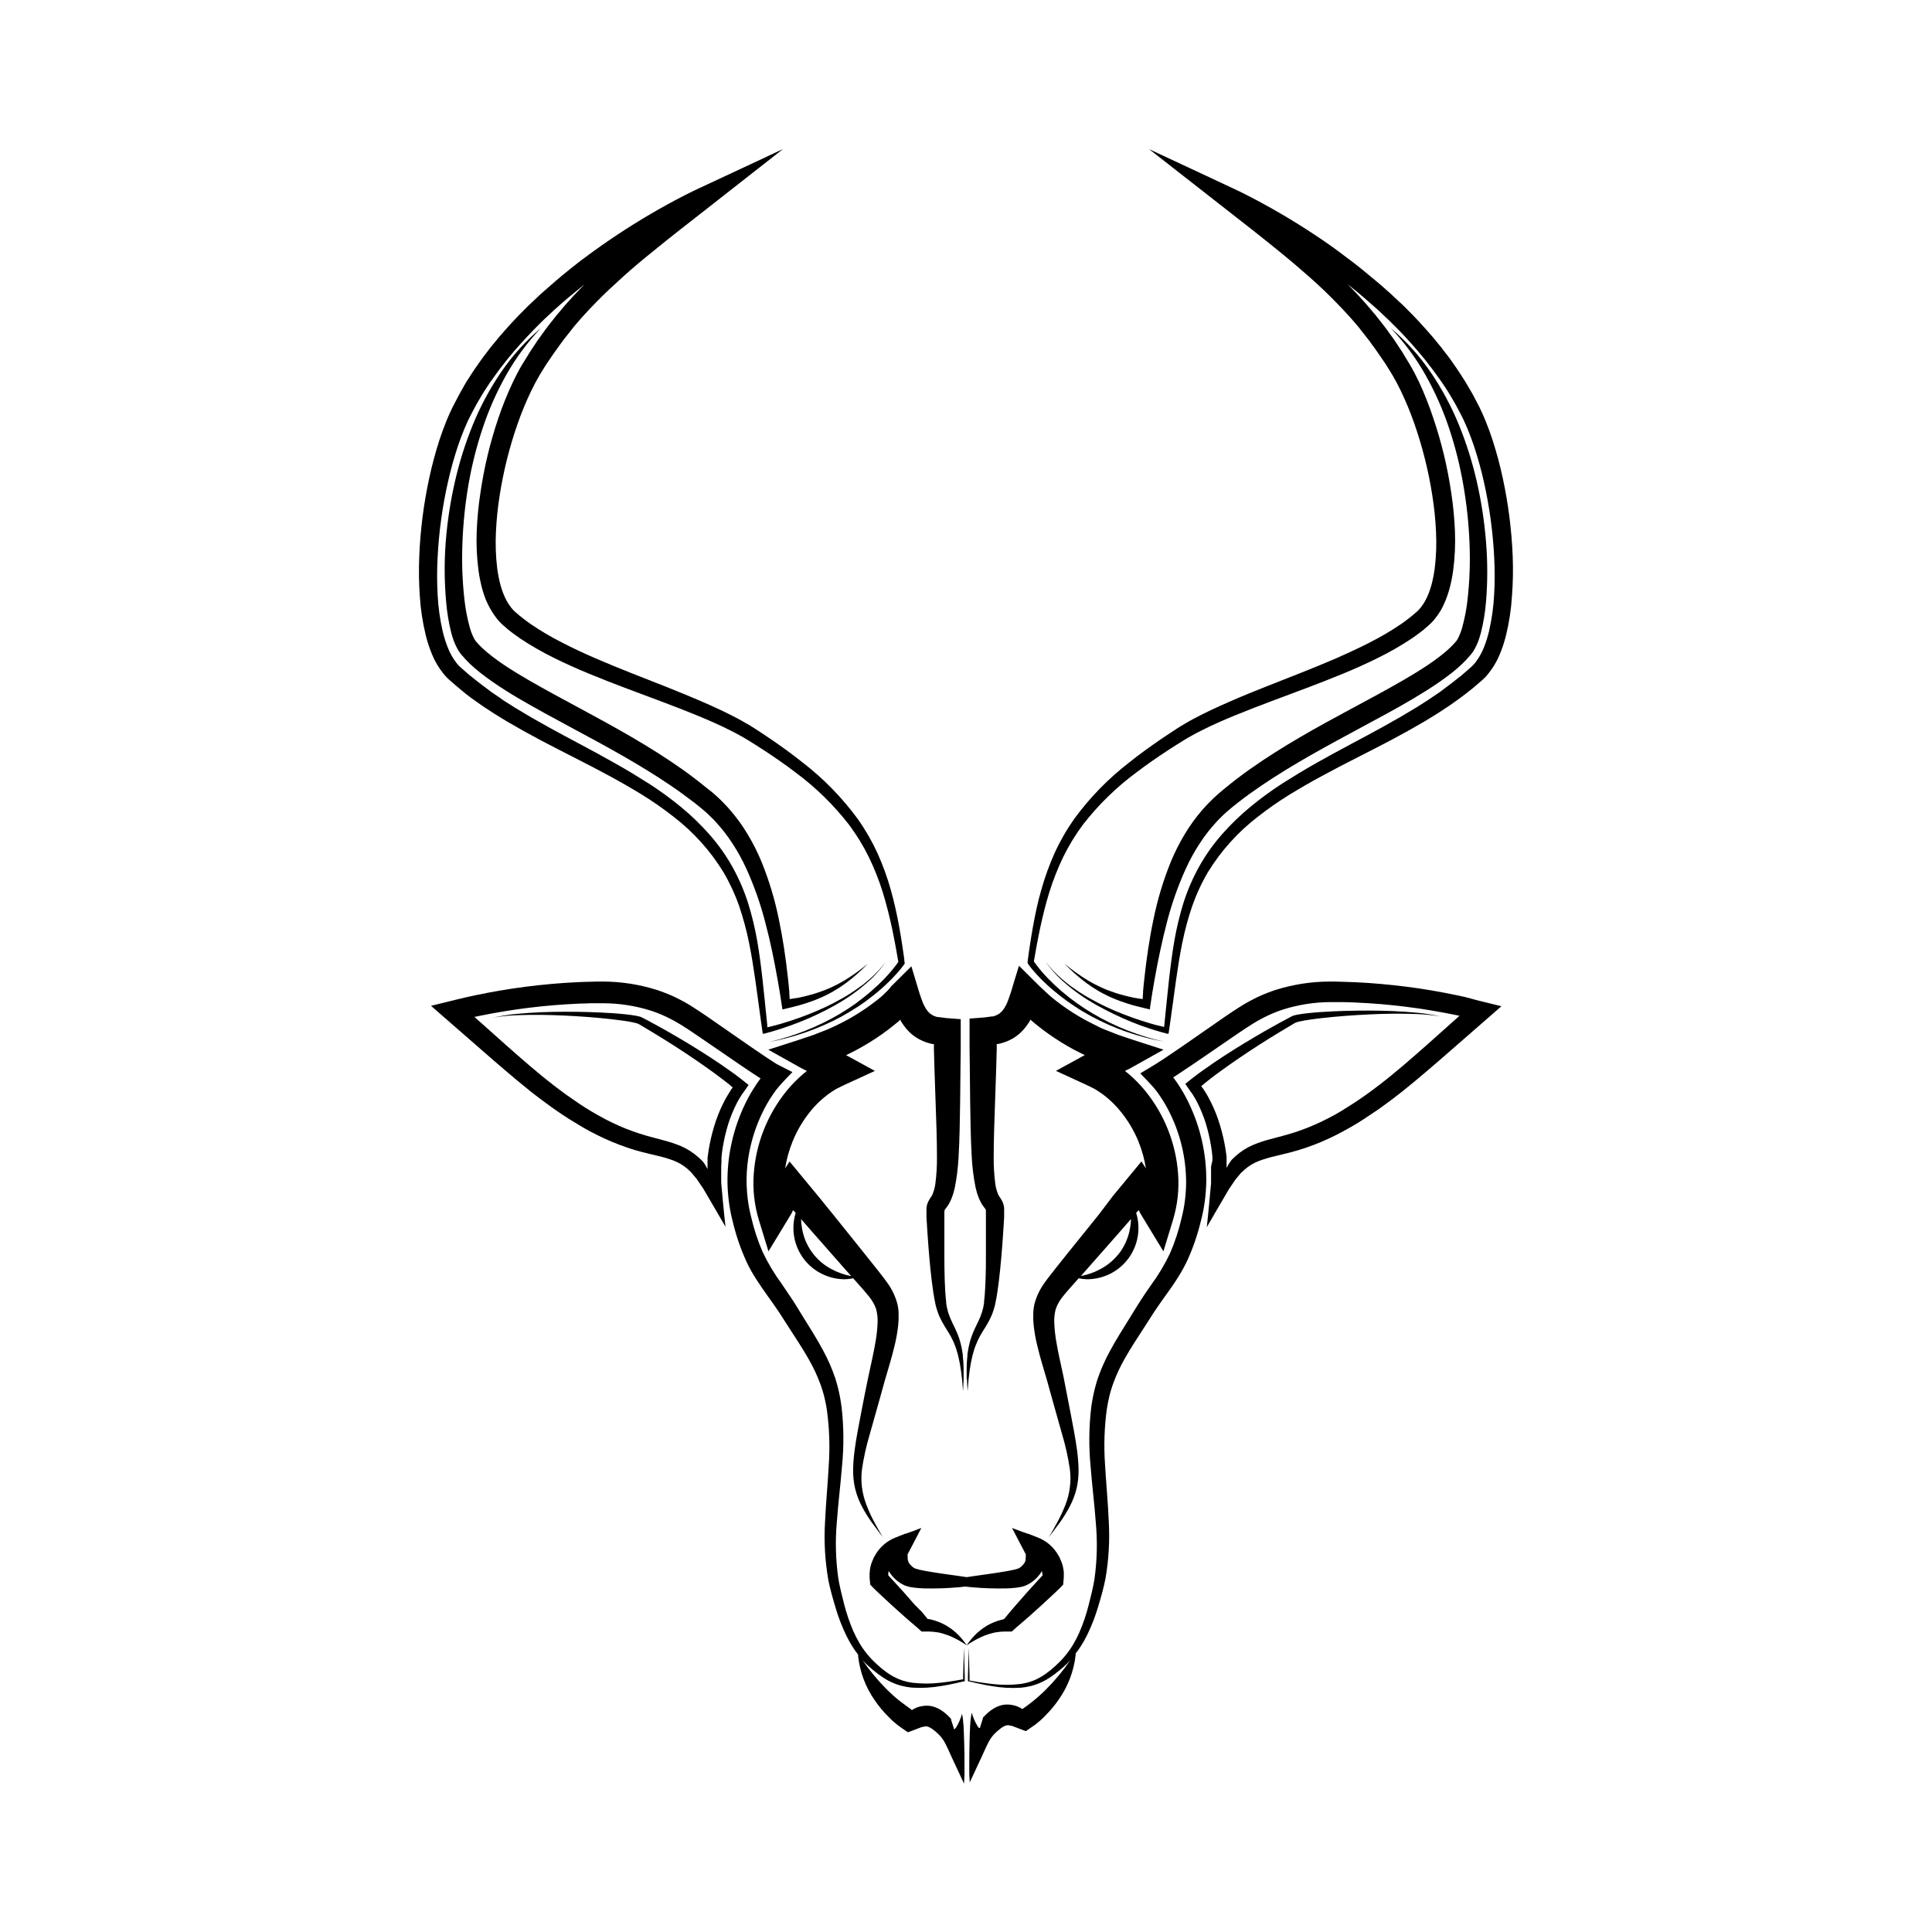 <?xml version="1.0" encoding="UTF-8"?>
<!-- Uploaded to: ICON Repo, www.iconrepo.com, Generator: ICON Repo Mixer Tools -->
<svg fill="#000000" width="800px" height="800px" version="1.1" viewBox="144 144 512 512" xmlns="http://www.w3.org/2000/svg">
 <g>
  <path d="m410.25 573.09h-0.156l-0.305 0.07v-0.004c-0.816 0.188-1.617 0.441-2.391 0.758-0.383 0.148-0.758 0.344-1.133 0.523-0.375 0.176-0.727 0.383-1.074 0.609h0.004c-0.699 0.43-1.355 0.914-1.969 1.457-1.176 1.043-2.207 2.238-3.07 3.551 1.238-0.871 2.559-1.625 3.938-2.254 0.656-0.301 1.332-0.559 2.023-0.766 0.336-0.109 0.68-0.188 0.984-0.277 0.305-0.09 0.688-0.148 0.984-0.195 0.68-0.113 1.367-0.176 2.059-0.188h1.938 0.051l0.344-0.305 0.688-0.621 0.176-0.156 0.117-0.109 0.215-0.176 0.434-0.375 0.867-0.738 1.723-1.496c2.277-2.016 4.516-4.062 6.723-6.148l0.828-0.789 0.668-0.648c0.277-0.254 0.512-0.531 0.766-0.809l0.098-0.098v-0.051-0.348l0.059-0.551c0.051-0.375 0.059-0.738 0.078-1.102v-0.551l0.004 0.004c0.004-0.074 0.004-0.148 0-0.227v-0.195c0-0.254 0-0.512-0.07-0.766l-0.129-0.758c0-0.168-0.168-0.688-0.277-1.031s-0.277-0.688-0.414-1.031l0.004-0.004c-0.062-0.172-0.133-0.34-0.215-0.504l-0.266-0.473c-0.637-1.164-1.48-2.203-2.492-3.059-0.852-0.719-1.809-1.301-2.844-1.723l-1.477-0.59-0.797-0.305-0.395-0.156 0.117 0.059h0.23-0.09l-0.148-0.051h-0.168l-0.324-0.109-0.344-0.117-0.602-0.215-0.621-0.215-1.113-0.422-1.16-0.434-0.137-0.059 0.059 0.098 0.109 0.215 0.441 0.848 0.875 1.684 1.75 3.344 0.422 0.816v0.52l-0.051 0.68v0.168h0.008c0.004 0.027 0.004 0.059 0 0.086v0.059l-0.059 0.129c0 0.051 0 0.078-0.07 0.148v0.137c-0.02 0.055-0.047 0.109-0.078 0.156-0.07 0.098-0.117 0.207-0.195 0.305l-0.215 0.285v0.004c-0.297 0.367-0.648 0.684-1.047 0.934l-0.059 0.051h-0.059l-0.148 0.07-0.195 0.07c-0.277 0.09-0.59 0.168-0.914 0.254-0.66 0.156-1.367 0.285-2.086 0.414-2.883 0.512-5.902 0.887-8.855 1.32l-1.633 0.246-1.633-0.246c-3-0.434-6.012-0.809-8.855-1.32-0.719-0.129-1.426-0.254-2.086-0.414-0.324-0.09-0.641-0.168-0.914-0.254l-0.195-0.07-0.148-0.07h-0.059l-0.059-0.051h-0.008c-0.395-0.25-0.746-0.566-1.043-0.934l-0.215-0.285c-0.078-0.098-0.129-0.207-0.195-0.305l-0.078-0.156v-0.137c0-0.07 0-0.098-0.07-0.148l-0.059-0.129v-0.062c-0.004-0.027-0.004-0.059 0-0.086v-0.168l-0.051-0.68v-0.52l0.422-0.816 1.75-3.344 0.875-1.684 0.441-0.848 0.109-0.215 0.059-0.098-0.137 0.059-1.16 0.434-1.113 0.422-0.621 0.215-0.602 0.215-0.344 0.117-0.324 0.109h-0.168l-0.148 0.051h-0.09 0.23l0.117-0.059-0.395 0.156-0.797 0.305-1.477 0.59h0.008c-1.035 0.422-1.992 1.004-2.844 1.723-1.012 0.855-1.855 1.895-2.492 3.059l-0.266 0.473c-0.082 0.164-0.152 0.332-0.215 0.504-0.137 0.344-0.297 0.68-0.414 1.031-0.117 0.355-0.234 0.867-0.277 1.031l-0.129 0.758c0 0.254 0 0.512-0.07 0.766v0.195l0.004 0.004c-0.004 0.078-0.004 0.152 0 0.227v0.551c0 0.363 0 0.727 0.078 1.102l0.059 0.551v0.348 0.051l0.098 0.098c0.254 0.277 0.492 0.543 0.766 0.809l0.668 0.648 0.828 0.789c2.203 2.086 4.445 4.137 6.723 6.148l1.723 1.496 0.867 0.738 0.434 0.375 0.215 0.176 0.117 0.109 0.176 0.156 0.688 0.621 0.344 0.305h1.938l0.008-0.004c0.688 0.012 1.375 0.074 2.055 0.188 0.344 0 0.688 0.129 1.031 0.195 0.344 0.07 0.68 0.168 0.984 0.277 0.695 0.207 1.371 0.465 2.027 0.766 1.379 0.629 2.699 1.383 3.938 2.254-0.863-1.312-1.895-2.508-3.07-3.551-0.613-0.543-1.27-1.027-1.969-1.457-0.344-0.227-0.707-0.414-1.074-0.609-0.363-0.195-0.746-0.375-1.133-0.523h0.004c-0.773-0.316-1.574-0.57-2.391-0.758l-0.305-0.07h-0.215l-0.215-0.07h-0.09l-0.059-0.098-0.109-0.188-0.078-0.098-0.188-0.227-0.363-0.434-0.727-0.875-1.855-1.848c-1.969-2.301-3.992-4.566-6.07-6.789l-0.777-0.836c-0.188-0.195-0.117-0.129-0.129-0.148v-0.051-0.059-0.09-0.355c0-0.117 0.051-0.246 0.078-0.363 0.031-0.117 0-0.051 0-0.07v-0.09c0-0.09 0-0.059 0.078 0l0.176 0.285 0.215 0.324c0.156 0.207 0.305 0.422 0.473 0.621 0.168 0.195 0.336 0.383 0.523 0.57l0.004 0.008c0.734 0.754 1.598 1.375 2.547 1.828l0.188 0.09 0.227 0.09 0.234 0.09v-0.004c0.066 0.031 0.137 0.055 0.207 0.07l0.395 0.109 0.344 0.078c0.473 0.098 0.895 0.156 1.32 0.207 0.836 0.098 1.633 0.148 2.422 0.176 3.09 0.078 6.188-0.023 9.266-0.305l1.711-0.176 1.711 0.176h0.004c3.082 0.281 6.176 0.383 9.27 0.305 0.789 0 1.586-0.078 2.422-0.176 0.422-0.051 0.848-0.109 1.32-0.207l0.344-0.078 0.395-0.109h-0.004c0.07-0.016 0.141-0.039 0.207-0.07l0.234-0.09 0.227-0.09 0.188-0.09v0.004c0.953-0.453 1.816-1.074 2.551-1.828 0.188-0.188 0.355-0.383 0.523-0.57s0.316-0.414 0.473-0.621l0.215-0.324 0.176-0.285c0.07-0.051 0.07 0 0.078 0 0.012 0 0 0.09 0 0.09v0.07c0 0.195 0.051 0.234 0.078 0.363 0.031 0.129 0 0.234 0.051 0.355v0.094 0.059 0.051s0.059-0.051-0.129 0.148l-0.777 0.836c-2.055 2.223-4.078 4.488-6.07 6.789l-1.484 1.73-0.727 0.875-0.363 0.434-0.188 0.227-0.078 0.098-0.109 0.188-0.059 0.098h-0.09l-0.215 0.07z"/>
  <path d="m532.37 408.25-2.117-0.461c-2.231-0.473-4.469-0.902-6.723-1.289-4.496-0.766-9.023-1.34-13.57-1.742-2.273-0.207-4.555-0.355-6.828-0.461-1.141-0.051-2.281-0.098-3.426-0.117l-1.711-0.051-1.758-0.004c-4.777 0.02-9.523 0.758-14.082 2.184-1.633 0.527-3.234 1.156-4.793 1.879-1.547 0.738-3.055 1.562-4.516 2.461-1.426 0.895-2.754 1.801-4.102 2.707l-3.938 2.734-7.871 5.461c-1.32 0.895-2.629 1.789-3.938 2.668l-0.984 0.648-0.738 0.48-0.984 0.629c-1.367 0.836-2.746 1.664-4.102 2.481l1.84 1.91c0.316 0.324 0.609 0.641 0.906 0.984s0.609 0.641 0.887 0.984c0.129 0.156 0.277 0.324 0.395 0.492l0.305 0.375 0.344 0.473c0.234 0.316 0.453 0.641 0.68 0.984h-0.004c0.891 1.316 1.688 2.695 2.394 4.121 2.879 5.766 4.387 12.121 4.398 18.57-0.012 1.602-0.117 3.199-0.316 4.789-0.059 0.395-0.098 0.797-0.168 1.191l-0.207 1.18c-0.168 0.789-0.316 1.566-0.531 2.371v0.004c-0.727 3.18-1.75 6.285-3.051 9.277-1.406 2.957-3.09 5.769-5.035 8.402-0.984 1.406-1.969 2.832-2.902 4.309-0.48 0.727-0.934 1.484-1.398 2.223l-1.328 2.164c-1.789 2.883-3.66 5.797-5.324 8.914v0.004c-1.262 2.312-2.324 4.723-3.18 7.215l-0.305 0.984-0.277 0.984c-0.195 0.641-0.324 1.289-0.48 1.969s-0.254 1.289-0.383 1.969c-0.129 0.68-0.215 1.289-0.297 1.969v-0.004c-0.582 5.125-0.625 10.297-0.125 15.43 0.395 5.066 1.031 10.035 1.387 14.988v-0.004c0.438 4.894 0.32 9.82-0.355 14.684-0.109 0.59-0.188 1.199-0.316 1.789-0.129 0.59-0.246 1.191-0.395 1.801-0.285 1.211-0.582 2.422-0.895 3.609v0.004c-0.609 2.375-1.402 4.703-2.371 6.957-0.48 1.109-1.031 2.188-1.652 3.227-0.316 0.512-0.621 1.031-0.984 1.523-0.176 0.234-0.336 0.5-0.523 0.727l-0.562 0.707c-0.188 0.246-0.395 0.461-0.59 0.688s-0.395 0.461-0.609 0.668c-0.434 0.422-0.848 0.855-1.309 1.27l0.004 0.008c-0.891 0.832-1.84 1.605-2.836 2.312-0.98 0.691-2.035 1.27-3.148 1.723l-0.848 0.305c-0.285 0.098-0.582 0.156-0.867 0.246l-0.434 0.109c-0.148 0-0.297 0.059-0.453 0.09l-0.887 0.156 0.004-0.004c-2.453 0.297-4.934 0.297-7.387 0-0.609-0.078-1.238-0.129-1.852-0.227l-1.859-0.277-1.691-0.297-0.434-0.078h-0.227v-1.324l-0.207-7.438-0.215 7.606v1.227 0.051l0.246 0.059 0.492 0.109 1.969 0.453 1.852 0.383c0.621 0.129 1.238 0.215 1.871 0.324l-0.004 0.004c2.516 0.438 5.074 0.574 7.625 0.41l0.984-0.129 0.48-0.07 0.48-0.109c0.316-0.07 0.641-0.129 0.984-0.215l0.934-0.297 0.004 0.004c1.238-0.43 2.426-1.004 3.531-1.711 1.082-0.703 2.117-1.477 3.102-2.312 0.492-0.395 0.984-0.855 1.445-1.289 0.246-0.215 0.461-0.461 0.688-0.688l0.441-0.461 0.004-0.004c-1.941 2.824-4.137 5.457-6.566 7.871-1.121 1.113-2.301 2.16-3.539 3.141-0.305 0.254-0.621 0.48-0.934 0.719l-0.461 0.355-0.48 0.336-0.473 0.344-0.117 0.078h-0.059l-0.117 0.059h-0.059l-0.207-0.148-0.156-0.09-0.316-0.176c-0.207-0.109-0.422-0.195-0.629-0.285h-0.008c-0.418-0.156-0.852-0.273-1.289-0.344-0.863-0.168-1.746-0.168-2.609 0l-0.641 0.176c-0.188 0.07-0.383 0.129-0.562 0.207h0.004c-0.355 0.148-0.703 0.316-1.035 0.512-0.602 0.355-1.164 0.77-1.68 1.238-0.246 0.215-0.461 0.434-0.68 0.648l-0.316 0.324-0.148 0.168-0.109 0.117 0.004 0.004c-0.004 0.031-0.004 0.066 0 0.098v0.129l-0.277 0.855-0.188 0.59-0.266 0.848v0.188h-0.141c-0.129 0-0.285-0.137-0.473-0.395h0.004c-0.707-1.148-1.246-2.391-1.602-3.691-0.098 0.492-0.176 0.984-0.246 1.484-0.07 0.5-0.117 1.18-0.168 1.852-0.078 1.34-0.129 2.875-0.168 4.613-0.039 1.742-0.07 3.672-0.07 5.719v2.676l0.059 0.875 0.07 1.277 1.328-2.856 1.969-4.223c0.66-1.445 1.27-2.883 1.879-3.938l0.227-0.402 0.246-0.336 0.234-0.344c0.078-0.117 0.168-0.195 0.246-0.305 0.078-0.109 0.168-0.195 0.254-0.285l0.266-0.277 0.531-0.512 0.004 0.008c0.051-0.062 0.109-0.113 0.176-0.156l0.129-0.117 0.266-0.215c0.168-0.137 0.336-0.277 0.5-0.395h0.004c0.285-0.219 0.59-0.406 0.914-0.562 0.129-0.066 0.262-0.121 0.402-0.156 0.062-0.023 0.125-0.043 0.188-0.059h0.129c0.176-0.027 0.355-0.027 0.531 0l0.234 0.078h0.09v-0.078 0.059s0 0.051 0.051 0.051h0.137v-0.004c0.09 0.012 0.176 0.027 0.266 0.051l1.594 0.609 2.066 0.777 0.523-0.344 0.461-0.324 0.926-0.641 0.453-0.324 0.234-0.156 0.129-0.117 0.531-0.434 0.531-0.441 0.5-0.453c0.336-0.316 0.68-0.621 0.984-0.984v-0.004c1.285-1.281 2.449-2.684 3.473-4.18 2.461-3.496 3.996-7.559 4.457-11.809v-0.363l0.148-0.195c0.414-0.512 0.766-1.062 1.133-1.594v-0.004c0.707-1.09 1.344-2.223 1.91-3.394 1.109-2.316 2.031-4.719 2.762-7.184 0.375-1.219 0.719-2.441 1.055-3.66 0.168-0.602 0.316-1.23 0.473-1.859s0.277-1.27 0.414-1.898c0.883-5.062 1.176-10.211 0.875-15.34-0.207-5.078-0.707-10.086-0.984-15.035-0.34-4.875-0.18-9.773 0.48-14.613 0.09-0.602 0.207-1.191 0.316-1.781s0.246-1.172 0.383-1.742c0.137-0.57 0.285-1.141 0.473-1.703l0.266-0.848 0.297-0.836v0.004c0.824-2.25 1.836-4.422 3.031-6.496 1.613-2.875 3.492-5.676 5.352-8.57l1.398-2.176c0.453-0.699 0.887-1.406 1.367-2.098 0.914-1.387 1.898-2.746 2.894-4.133 0.992-1.387 2.016-2.812 2.953-4.32l-0.004 0.004c0.984-1.527 1.863-3.113 2.637-4.754 1.473-3.258 2.641-6.644 3.492-10.117 0.227-0.836 0.422-1.73 0.621-2.617l0.246-1.34c0.078-0.453 0.137-0.895 0.207-1.348v0.004c0.25-1.797 0.391-3.609 0.422-5.422 0.047-3.641-0.34-7.273-1.148-10.824-0.805-3.539-2.016-6.973-3.602-10.234-0.801-1.645-1.711-3.234-2.727-4.754-0.254-0.383-0.512-0.766-0.789-1.141l-0.414-0.562-0.098-0.117h0.051l0.254-0.168 1.031-0.668c1.359-0.887 2.695-1.789 4.023-2.695 2.668-1.801 5.312-3.633 7.949-5.441l3.938-2.695c1.309-0.887 2.637-1.781 3.938-2.578h0.004c1.273-0.785 2.586-1.496 3.938-2.137 1.344-0.625 2.731-1.172 4.141-1.633 4.027-1.254 8.219-1.902 12.438-1.918h3.258c1.102 0 2.203 0.07 3.305 0.109 2.203 0.098 4.41 0.234 6.613 0.414 4.398 0.375 8.777 0.906 13.137 1.625 2.184 0.355 4.348 0.766 6.516 1.199l0.809 0.168 0.344 0.078h0.227l-0.109 0.117-0.641 0.57-1.555 1.379-6.199 5.531c-2.066 1.832-4.144 3.652-6.238 5.441-1.055 0.895-2.106 1.75-3.148 2.629-1.043 0.875-2.137 1.703-3.199 2.547l-1.633 1.23c-0.551 0.402-1.082 0.828-1.645 1.211-1.102 0.777-2.203 1.574-3.344 2.312-1.141 0.738-2.273 1.457-3.414 2.164-1.141 0.707-2.32 1.359-3.512 1.969l-0.004-0.004c-2.359 1.242-4.801 2.32-7.309 3.227-2.508 0.926-5.078 1.586-7.793 2.301-1.695 0.414-3.359 0.957-4.973 1.625-1.719 0.734-3.309 1.75-4.691 3.012-0.324 0.305-0.629 0.609-0.984 0.926l-0.098 0.098v0.059l-0.109 0.129c-0.129 0.168-0.266 0.355-0.395 0.551-0.273 0.43-0.527 0.879-0.758 1.336v-0.816-0.984-1.152l-0.051-0.363-0.227-1.625-0.285-1.613 0.004 0.004c-0.422-2.144-0.984-4.258-1.684-6.328-0.719-2.082-1.613-4.094-2.676-6.023-0.285-0.473-0.531-0.984-0.855-1.426l-0.227-0.344-0.098-0.156-0.051-0.07-0.195-0.277-0.215-0.277-0.117-0.137-0.051-0.07 0.523-0.453c0.156-0.156 1.23-0.984 1.969-1.574 0.738-0.59 1.664-1.25 2.5-1.871 3.367-2.449 6.828-4.793 10.344-7.055 1.762-1.121 3.531-2.234 5.324-3.316 0.887-0.551 1.789-1.082 2.695-1.613l1.348-0.809-0.008 0.004c0.082-0.055 0.172-0.102 0.266-0.137l0.117-0.059 0.148-0.051c0.188-0.07 0.441-0.129 0.668-0.188 0.984-0.227 1.969-0.395 3.019-0.543 1.055-0.148 2.066-0.285 3.102-0.395 2.074-0.234 4.156-0.434 6.25-0.59 4.184-0.316 8.363-0.523 12.555-0.57 2.098 0 4.191 0 6.289 0.09v0.004c2.098 0.066 4.188 0.277 6.258 0.629-2.051-0.473-4.133-0.801-6.231-0.984-2.098-0.207-4.203-0.344-6.309-0.434-4.203-0.168-8.422-0.168-12.633-0.051-2.106 0.059-4.215 0.156-6.328 0.297-1.055 0.066-2.109 0.152-3.16 0.266-1.062 0.109-2.117 0.227-3.207 0.434-0.285 0.07-0.543 0.109-0.848 0.195l-0.234 0.07-0.234 0.098c-0.152 0.059-0.301 0.133-0.441 0.219l-1.387 0.746c-0.934 0.492-1.859 0.984-2.785 1.516-1.84 0.984-3.672 2.066-5.492 3.141-3.641 2.144-7.223 4.387-10.734 6.762-0.875 0.602-1.742 1.199-2.609 1.82-0.867 0.621-1.535 1.074-3.012 2.223-0.641 0.5-1.258 0.984-1.898 1.523h-0.059l0.09 0.129 0.504 0.738 0.68 0.984c0.215 0.324 0.473 0.668 0.699 0.984l0.461 0.758c0.277 0.414 0.48 0.867 0.727 1.301v-0.004c0.906 1.785 1.668 3.641 2.273 5.551 0.59 1.934 1.051 3.906 1.387 5.902l0.227 1.496 0.156 1.504v0.188c0.008 0.078 0.008 0.16 0 0.238v0.602l-0.355 1.57v0.613c0.016 0.215 0.016 0.434 0 0.648v2.973c0 0.234 0 0.531-0.059 0.816l-0.078 0.855c-0.098 1.141-0.195 2.273-0.316 3.465l-0.344 3.504-0.336 3.199 2.469-4.269c0.895-1.543 1.801-3.109 2.727-4.664l0.688-1.172 1.336-1.969 0.336-0.5 0.344-0.422 0.699-0.836 0.355-0.422 0.176-0.207 0.059-0.059h0.051c0.277-0.254 0.551-0.531 0.828-0.777l0.004-0.008c1.062-0.922 2.273-1.66 3.582-2.184 1.426-0.543 2.887-0.984 4.379-1.32 2.656-0.641 5.492-1.301 8.215-2.242 2.727-0.93 5.387-2.047 7.961-3.348 1.289-0.641 2.527-1.34 3.777-2.035 1.25-0.699 2.461-1.445 3.652-2.223 1.191-0.777 2.371-1.566 3.543-2.371 0.59-0.395 1.152-0.816 1.723-1.23l1.711-1.25c1.121-0.867 2.254-1.711 3.356-2.59 1.102-0.875 2.195-1.77 3.266-2.668 2.144-1.789 4.269-3.598 6.375-5.422l16.473-14.367c-2.098-0.523-4.223-1.055-6.336-1.555z"/>
  <path d="m400.27 509.61c0 0.984 0.098 2.047 0.148 3.059l0.254-3.039 0.176-1.516 0.098-0.758c0-0.254 0.078-0.5 0.117-0.746l0.246-1.496 0.324-1.477 0.078-0.363 0.098-0.363 0.207-0.719c0.117-0.48 0.297-0.984 0.453-1.406s0.375-0.906 0.562-1.359c0.09-0.227 0.207-0.441 0.316-0.66 0.109-0.215 0.215-0.441 0.336-0.648 0.473-0.855 0.984-1.691 1.555-2.566 0.57-0.918 1.078-1.871 1.516-2.856 0.109-0.254 0.195-0.523 0.297-0.777 0.098-0.254 0.195-0.512 0.266-0.777l0.227-0.789 0.117-0.402 0.078-0.383c0.461-2.106 0.738-4.144 0.984-6.199 0.246-2.055 0.453-4.094 0.629-6.129s0.336-4.094 0.473-6.141l0.195-3.059 0.09-1.535v-1.703c0.062-0.973-0.176-1.941-0.68-2.777-0.117-0.215-0.246-0.422-0.383-0.629l-0.207-0.297-0.109-0.148v-0.051c0-0.07-0.09-0.129-0.129-0.207l-0.117-0.246 0.004 0.004c-0.371-0.902-0.617-1.848-0.738-2.812-0.297-2.312-0.438-4.641-0.414-6.969 0-4.812 0.195-9.73 0.363-14.652l0.316-9.348 0.129-4.684v-1.223l-0.004-0.094h0.434l0.168-0.051 0.324-0.078 0.648-0.176c0.441-0.137 0.887-0.305 1.328-0.48l0.668-0.316 0.004-0.004c0.227-0.102 0.445-0.215 0.66-0.344 0.43-0.25 0.844-0.535 1.238-0.844l0.59-0.473c0.188-0.168 0.363-0.344 0.543-0.523 0.176-0.176 0.355-0.344 0.5-0.523l0.461-0.551c0.316-0.375 0.543-0.746 0.809-1.121l0.188-0.285 0.168-0.277 0.098-0.176v0.004c0.023-0.02 0.039-0.043 0.051-0.07 0.047-0.066 0.09-0.133 0.125-0.207v0.059l0.078 0.098 0.07 0.09 0.098 0.09 0.383 0.324c0.266 0.215 0.512 0.441 0.789 0.648 2.102 1.715 4.316 3.289 6.621 4.715 0.582 0.344 1.152 0.707 1.742 1.043 0.59 0.336 1.18 0.668 1.77 0.984 0.59 0.316 1.199 0.629 1.812 0.926l0.914 0.441h0.051v0.051h-0.059l-0.285 0.156-7.301 3.996 7.606 3.492c0.777 0.363 1.625 0.758 2.332 1.133l0.453 0.246 0.227 0.137 0.234 0.148 0.48 0.297 0.461 0.324 0.473 0.324 0.453 0.344c0.316 0.227 0.602 0.473 0.895 0.719l0.004-0.004c1.191 1.004 2.293 2.109 3.285 3.309 2.043 2.441 3.703 5.184 4.922 8.125 0.957 2.336 1.637 4.773 2.027 7.262l-1.18-1.859-7.488 9.055-3.859 5.086-8.188 10.156-3.059 3.836-1.543 1.969c-0.523 0.66-1.062 1.367-1.586 2.117-1.168 1.613-2.043 3.422-2.578 5.344-0.07 0.254-0.117 0.523-0.176 0.789s-0.07 0.512-0.109 0.766c-0.039 0.254-0.059 0.512-0.078 0.758v0.738-0.004c-0.027 0.477-0.027 0.953 0 1.43 0 0.473 0.059 0.914 0.098 1.367 0.184 1.738 0.484 3.465 0.895 5.164 0.383 1.664 0.836 3.277 1.289 4.871l1.379 4.684 1.309 4.723 2.656 9.438c0.918 3.066 1.613 6.191 2.074 9.359 0.195 1.547 0.195 3.113 0 4.664-0.191 1.562-0.574 3.098-1.141 4.566-0.578 1.512-1.25 2.984-2.016 4.406-0.766 1.445-1.574 2.863-2.41 4.269 0.984-1.289 1.969-2.59 2.953-3.938l-0.004 0.004c0.969-1.352 1.84-2.769 2.609-4.242 0.789-1.504 1.391-3.102 1.789-4.75 0.379-1.68 0.547-3.398 0.512-5.117-0.043-1.688-0.18-3.371-0.41-5.039-0.227-1.664-0.492-3.297-0.789-4.922-0.59-3.238-1.23-6.445-1.852-9.652l-0.934-4.832c-0.336-1.645-0.699-3.238-1.043-4.812-0.344-1.574-0.648-3.148-0.906-4.695v0.004c-0.254-1.5-0.418-3.016-0.492-4.535-0.09-1.324 0.039-2.656 0.387-3.938 0.434-1.207 1.078-2.328 1.898-3.316 0.441-0.57 0.934-1.141 1.445-1.73l1.613-1.82 1.121-1.258v-0.004c0.887 0.195 1.793 0.281 2.699 0.258 1.371-0.047 2.727-0.305 4.023-0.758 5.481-1.902 9.141-7.082 9.113-12.883-0.004-1.332-0.203-2.66-0.602-3.934l0.316-0.363 0.07-0.059 0.129-0.117 0.215-0.168-0.004-0.004c0.07 0.137 0.129 0.273 0.18 0.414v0.078l0.582 0.984 1.191 1.969 4.535 7.449 2.578-8.434h-0.004c1.176-3.922 1.625-8.027 1.32-12.113-0.586-8.094-3.656-15.809-8.797-22.09-1.301-1.582-2.742-3.043-4.301-4.371-0.324-0.277-0.648-0.543-0.984-0.797 0.789-0.383 1.555-0.766 2.242-1.172l7.981-4.469-7.969-2.566c-1.32-0.441-2.668-0.875-3.938-1.32l-3.621-1.418c-0.305-0.117-0.582-0.246-0.875-0.375l-0.789-0.363-0.727-0.379c-0.543-0.254-1.062-0.531-1.594-0.797-0.531-0.266-1.043-0.562-1.574-0.836-0.531-0.277-0.984-0.59-1.535-0.887-2.035-1.207-3.988-2.547-5.856-4.004l-0.699-0.551-0.336-0.277-0.277-0.227c-0.129-0.109-0.254-0.207-0.363-0.316-0.934-0.836-1.852-1.711-2.766-2.566l-5.391-5.352-1.258 4.094-0.629 2.098c-0.215 0.688-0.414 1.406-0.66 2.027l-0.355 0.984-0.176 0.473-0.215 0.453-0.098 0.227-0.109 0.188-0.148 0.266-0.078 0.168-0.09 0.137v-0.004c-0.109 0.188-0.23 0.367-0.363 0.543l-0.188 0.234c-0.055 0.074-0.117 0.145-0.188 0.207-0.5 0.547-1.141 0.957-1.848 1.18l-0.336 0.098-0.156 0.051h-0.297c-0.648 0.09-1.277 0.195-1.969 0.266l-3.938 0.305h0.004c-0.012 0.176-0.012 0.355 0 0.531v7.438l0.059 4.664 0.098 9.34c0.078 4.922 0.129 9.84 0.434 14.926 0.145 2.606 0.473 5.199 0.984 7.758 0.07 0.336 0.156 0.668 0.246 0.984 0.09 0.316 0.176 0.68 0.305 1.031 0.242 0.746 0.551 1.465 0.926 2.156l0.344 0.562c0.117 0.188 0.266 0.375 0.402 0.551l0.098 0.137 0.059 0.07 0.004-0.004c0.043 0.043 0.082 0.094 0.117 0.148 0.168 0.199 0.262 0.457 0.254 0.719v5.914 6.082c0 2.027 0 4.043-0.09 6.062-0.09 2.016-0.156 4.035-0.395 5.902v0.363l-0.059 0.344-0.129 0.699c0 0.234-0.109 0.453-0.168 0.688s-0.109 0.453-0.176 0.68h0.004c-0.297 0.914-0.66 1.805-1.082 2.668-0.441 0.906-0.906 1.84-1.32 2.824-0.109 0.246-0.188 0.5-0.285 0.746-0.098 0.246-0.195 0.492-0.266 0.746-0.148 0.512-0.324 0.984-0.422 1.535v0.004c-0.133 0.508-0.238 1.023-0.316 1.543l-0.129 0.766-0.059 0.395v0.383l-0.148 1.543-0.059 1.543v0.777 2.301zm40.668-33.93v0.004c-1.371 1.902-3.152 3.469-5.215 4.582-1.652 0.902-3.434 1.539-5.281 1.891l1.586-1.789 8.621-9.789 3.09-3.543-0.004-0.004c-0.02 0.738-0.09 1.473-0.219 2.195-0.355 2.32-1.238 4.527-2.578 6.457z"/>
  <path d="m544.88 291.39c-0.281-6.949-1.16-13.863-2.629-20.664-0.73-3.422-1.637-6.805-2.715-10.137-0.543-1.672-1.152-3.324-1.82-4.981-0.324-0.816-0.688-1.633-1.062-2.449-0.188-0.402-0.375-0.816-0.57-1.211l-0.609-1.172c-0.414-0.777-0.809-1.574-1.23-2.344l-1.328-2.281c-0.434-0.766-0.914-1.504-1.387-2.242l-0.719-1.113c-0.234-0.363-0.473-0.738-0.727-1.094-0.984-1.438-1.969-2.883-3.09-4.262l-0.797-1.043-0.395-0.523-0.422-0.5-1.664-2.027c-2.273-2.648-4.625-5.234-7.113-7.664l-0.926-0.926-0.984-0.895-1.898-1.789c-1.301-1.152-2.578-2.332-3.938-3.445-1.359-1.113-2.656-2.223-4.004-3.316-1.348-1.094-2.727-2.156-4.121-3.18-2.727-2.086-5.535-4.086-8.438-5.988-5.769-3.82-11.754-7.316-17.918-10.469-0.59-0.305-1.18-0.602-1.781-0.887l-0.906-0.434-0.926-0.441-22.254-10.398 19.383 15.152c5.246 4.102 10.488 8.168 15.598 12.348 2.566 2.086 5.059 4.231 7.519 6.394 2.461 2.164 4.832 4.41 7.094 6.75 1.16 1.152 2.242 2.352 3.344 3.543 0.562 0.59 1.062 1.219 1.605 1.832l0.789 0.926c0.266 0.305 0.531 0.609 0.777 0.984 0.984 1.27 2.047 2.508 2.953 3.836 0.473 0.648 0.984 1.301 1.426 1.969l1.348 1.969 0.68 0.984 0.629 0.984 1.27 2.066c0.816 1.367 1.555 2.773 2.254 4.211h-0.004c1.402 2.902 2.633 5.887 3.691 8.934 2.137 6.141 3.715 12.461 4.711 18.883 0.508 3.195 0.836 6.414 0.984 9.645 0.16 3.184 0.051 6.379-0.324 9.543-0.191 1.539-0.488 3.059-0.887 4.559-0.207 0.727-0.441 1.445-0.707 2.144-0.262 0.672-0.562 1.328-0.906 1.969-0.328 0.613-0.711 1.199-1.141 1.75-0.207 0.266-0.434 0.512-0.648 0.758l-0.355 0.344-0.434 0.375-0.887 0.766-0.926 0.727c-0.602 0.5-1.27 0.984-1.91 1.418l0.004 0.004c-2.66 1.82-5.438 3.461-8.316 4.918-2.894 1.496-5.902 2.875-8.855 4.184-6.199 2.688-12.555 5.106-18.902 7.625-3.18 1.258-6.356 2.547-9.516 3.938-3.16 1.387-6.297 2.812-9.379 4.457l-1.141 0.621-1.141 0.66c-0.766 0.422-1.504 0.906-2.254 1.367-1.445 0.984-2.883 1.871-4.309 2.856-2.832 1.969-5.629 3.938-8.336 6.121v-0.004c-5.516 4.254-10.406 9.262-14.531 14.875-2.019 2.852-3.769 5.883-5.227 9.055-1.426 3.168-2.613 6.438-3.551 9.781-0.984 3.324-1.664 6.691-2.273 10.066-0.148 0.848-0.297 1.691-0.434 2.539-0.137 0.848-0.266 1.691-0.395 2.539-0.129 0.848-0.246 1.691-0.363 2.539l-0.098 0.719c0 0.277-0.07 0.543-0.098 0.816-0.031 0.277 0.137 0.48 0.277 0.707l0.492 0.641 0.234 0.305 0.207 0.246c0.137 0.176 0.285 0.336 0.422 0.5 0.285 0.324 0.57 0.648 0.875 0.984 0.582 0.641 1.191 1.25 1.812 1.852 1.25 1.203 2.566 2.344 3.934 3.414 1.344 1.082 2.734 2.098 4.172 3.039 1.438 0.984 2.953 1.832 4.41 2.656 6.035 3.254 12.547 5.527 19.297 6.742-6.644-1.488-13.016-4.004-18.883-7.461-1.457-0.867-2.875-1.789-4.25-2.773-1.379-0.984-2.707-2.023-3.984-3.121-1.277-1.102-2.504-2.258-3.672-3.465-0.582-0.609-1.152-1.23-1.691-1.871-0.277-0.316-0.543-0.641-0.809-0.984s-0.266-0.324-0.383-0.492l-0.195-0.246-0.148-0.207c-0.109-0.137-0.188-0.254-0.277-0.383-0.09-0.129-0.215-0.246-0.148-0.402l0.176-0.984c0.137-0.84 0.285-1.676 0.441-2.508 0.148-0.836 0.305-1.672 0.473-2.5s0.324-1.664 0.5-2.488c0.707-3.316 1.516-6.594 2.519-9.84l0.004 0.004c1-3.199 2.234-6.316 3.699-9.332 1.469-2.988 3.211-5.832 5.207-8.5 4.082-5.254 8.871-9.918 14.227-13.863 2.668-2.035 5.441-3.938 8.266-5.797 1.406-0.926 2.856-1.82 4.281-2.707 0.707-0.422 1.406-0.855 2.144-1.238l1.094-0.602 1.113-0.57c2.953-1.516 6.051-2.863 9.172-4.144 3.121-1.277 6.297-2.5 9.477-3.699 6.367-2.391 12.793-4.723 19.16-7.359 3.102-1.289 6.188-2.656 9.23-4.172h-0.008c3.086-1.512 6.066-3.223 8.926-5.125 0.707-0.5 1.426-0.984 2.117-1.523l1.043-0.809 0.984-0.855c0.168-0.148 0.324-0.277 0.5-0.441l0.551-0.523c0.344-0.355 0.688-0.727 0.984-1.113 0.617-0.758 1.168-1.562 1.652-2.41 0.445-0.824 0.844-1.672 1.191-2.539 0.344-0.855 0.629-1.723 0.887-2.59 0.484-1.711 0.844-3.457 1.082-5.223 0.457-3.445 0.613-6.922 0.473-10.391-0.137-3.422-0.465-6.832-0.984-10.215-0.984-6.754-2.582-13.398-4.781-19.859-1.074-3.242-2.332-6.422-3.769-9.523-0.746-1.555-1.543-3.109-2.43-4.594l-1.328-2.203-0.66-1.094-0.707-1.074-1.418-2.144c-0.492-0.699-0.984-1.387-1.504-2.078-0.984-1.406-2.066-2.727-3.121-4.074-0.254-0.344-0.543-0.66-0.816-0.984l-0.828-0.984c-0.562-0.641-1.094-1.309-1.684-1.969-1.152-1.258-2.281-2.527-3.484-3.731l-0.984-0.984 0.336 0.266c1.309 1.055 2.617 2.098 3.887 3.188 1.27 1.094 2.519 2.195 3.769 3.297l1.871 1.766 0.914 0.855 0.887 0.875c2.402 2.32 4.656 4.781 6.828 7.293l1.594 1.91 0.402 0.48 0.383 0.492 0.758 0.984c1.043 1.289 1.969 2.656 2.953 3.996 0.246 0.336 0.461 0.688 0.688 0.984l0.68 1.031c0.453 0.699 0.914 1.379 1.32 2.098l1.258 2.137c0.402 0.707 0.766 1.445 1.16 2.176l0.57 1.094c0.188 0.363 0.363 0.719 0.543 1.094 0.336 0.727 0.668 1.477 0.984 2.223 0.629 1.516 1.199 3.051 1.73 4.613l0.004-0.004c1.047 3.152 1.934 6.356 2.656 9.594 1.465 6.516 2.371 13.141 2.715 19.809 0.184 3.316 0.184 6.641 0 9.957-0.164 3.269-0.609 6.516-1.34 9.703-0.359 1.543-0.84 3.051-1.434 4.516-0.555 1.387-1.301 2.688-2.215 3.867-0.215 0.277-0.453 0.531-0.688 0.777-0.234 0.246-0.227 0.234-0.375 0.363l-0.473 0.414-1.871 1.633c-0.305 0.277-0.641 0.523-0.984 0.789l-0.984 0.777-0.984 0.766c-0.324 0.266-0.668 0.5-0.984 0.746l-1.969 1.484-2.078 1.406-1.031 0.707-1.062 0.68c-0.707 0.441-1.406 0.906-2.125 1.348-2.859 1.75-5.781 3.445-8.758 5.078-5.902 3.277-12.016 6.375-17.988 9.781-2.953 1.672-5.902 3.473-8.855 5.332l0.004 0.008c-2.918 1.883-5.727 3.938-8.402 6.148-2.699 2.219-5.215 4.652-7.519 7.273-2.324 2.633-4.359 5.508-6.07 8.57-1.703 3.059-3.094 6.281-4.152 9.613-1.027 3.305-1.836 6.676-2.422 10.086-1.172 6.789-1.742 13.598-2.461 20.379l-0.188 1.891-0.051 0.48c0 0.059 0 0-0.078 0h-0.117l-0.227-0.051-0.914-0.227-0.984-0.234-0.582-0.168-0.609-0.168c-0.809-0.234-1.613-0.492-2.422-0.746h0.004c-3.231-1.035-6.391-2.269-9.469-3.699-1.523-0.727-3.039-1.504-4.508-2.344l0.004 0.004c-1.477-0.84-2.906-1.754-4.281-2.746-0.344-0.246-0.699-0.48-1.031-0.746l-0.984-0.789-0.984-0.828c-0.324-0.277-0.621-0.57-0.934-0.855h-0.004c-1.242-1.168-2.379-2.445-3.402-3.809 0.969 1.402 2.055 2.719 3.246 3.938 0.305 0.305 0.602 0.621 0.914 0.906l0.984 0.875 0.984 0.828c0.324 0.285 0.668 0.543 0.984 0.809v-0.004c1.352 1.055 2.758 2.039 4.211 2.953 1.457 0.906 2.953 1.742 4.477 2.527 3.059 1.605 6.219 3.012 9.457 4.211 0.809 0.285 1.625 0.57 2.441 0.836l0.609 0.195 0.648 0.207 1.523 0.453 1.535 0.414 0.383 0.098h0.293l0.117-0.777c0.148-1.043 0.316-2.098 0.453-3.16 0.984-6.762 1.73-13.539 3.07-20.152l0.008 0.004c0.656-3.293 1.531-6.535 2.617-9.715 1.094-3.141 2.492-6.164 4.18-9.031 3.477-5.672 7.973-10.656 13.254-14.703 2.633-2.066 5.379-3.984 8.227-5.746 2.863-1.75 5.785-3.453 8.766-5.047 5.902-3.227 12.074-6.211 18.137-9.418 3.031-1.602 6.039-3.277 9.023-5.027l2.215-1.359 1.102-0.68 1.094-0.707 2.176-1.438 2.137-1.516c0.355-0.254 0.707-0.492 1.055-0.766l1.043-0.797 1.031-0.809c0.344-0.266 0.699-0.523 1.031-0.816l1.969-1.691 0.5-0.434 0.551-0.512c0.355-0.363 0.699-0.727 0.984-1.121 1.207-1.492 2.203-3.148 2.953-4.918 0.711-1.688 1.289-3.422 1.73-5.195 0.844-3.449 1.379-6.969 1.594-10.512 0.262-3.496 0.324-7.004 0.188-10.508z"/>
  <path d="m531.5 310.29c-0.289 1.062-0.695 2.09-1.211 3.062-0.094 0.176-0.199 0.344-0.324 0.5 0 0.051-0.156 0.176-0.246 0.277l-0.285 0.324c-0.355 0.434-0.797 0.836-1.211 1.25-0.207 0.207-0.441 0.395-0.66 0.602-0.215 0.207-0.453 0.402-0.68 0.59-0.48 0.383-0.934 0.777-1.438 1.152-0.984 0.746-1.969 1.477-3.039 2.176-2.086 1.398-4.269 2.727-6.496 4.016-4.449 2.578-9.031 5.019-13.629 7.5-9.18 4.922-18.449 10.027-27.141 16.176-2.172 1.543-4.293 3.16-6.367 4.859l-1.543 1.289c-0.254 0.207-0.512 0.453-0.766 0.68-0.254 0.227-0.523 0.461-0.766 0.699-0.492 0.48-0.984 0.984-1.477 1.457l-0.719 0.758-0.688 0.766v-0.004c-1.816 2.066-3.441 4.297-4.852 6.664-1.402 2.328-2.629 4.758-3.668 7.269-2.016 4.957-3.559 10.09-4.617 15.332-1.094 5.188-1.84 10.402-2.41 15.617l-0.207 1.969-0.09 0.984-0.051 0.492v0.363l-0.07 1.141v0.305c0 0.09 0 0.266-0.098 0.195l-0.562-0.078c-0.363 0-0.809-0.129-1.238-0.195h-0.156l-0.234-0.051-0.473-0.109c-0.316-0.07-0.629-0.129-0.934-0.207-0.621-0.156-1.25-0.297-1.871-0.48l-0.914-0.254-0.914-0.297c-0.305-0.09-0.609-0.195-0.906-0.316-0.297-0.117-0.609-0.207-0.906-0.324-0.59-0.246-1.191-0.473-1.77-0.746-1.172-0.535-2.316-1.129-3.426-1.781-2.227-1.348-4.348-2.859-6.344-4.527 1.82 1.895 3.797 3.633 5.902 5.203 1.07 0.789 2.184 1.512 3.336 2.168 0.57 0.336 1.172 0.629 1.762 0.934l0.895 0.434 0.914 0.402 0.926 0.383 0.934 0.355c0.621 0.234 1.25 0.434 1.879 0.648l0.984 0.297 0.48 0.148 0.234 0.07 0.316 0.078c0.836 0.215 1.652 0.441 2.566 0.648l1.359 0.324h0.168v-0.414l0.109-0.66 0.414-2.727 0.336-2.047 0.336-1.918c0.906-5.117 1.969-10.195 3.258-15.164 1.262-4.938 2.957-9.754 5.066-14.395 1.043-2.277 2.254-4.473 3.621-6.574 1.34-2.07 2.856-4.023 4.535-5.832l0.629-0.668 0.66-0.648c0.422-0.441 0.895-0.836 1.34-1.258l0.699-0.59c0.234-0.207 0.453-0.402 0.707-0.602l1.484-1.191c1.969-1.555 4.074-3.059 6.188-4.496 8.461-5.758 17.594-10.656 26.766-15.605 4.594-2.481 9.211-4.922 13.777-7.644 2.281-1.359 4.547-2.766 6.762-4.301 1.113-0.766 2.215-1.586 3.297-2.43 0.543-0.422 1.062-0.887 1.594-1.328l0.777-0.707c0.266-0.246 0.531-0.473 0.777-0.738v-0.008c0.52-0.504 1.012-1.031 1.477-1.586l0.363-0.414c0.117-0.148 0.227-0.254 0.383-0.473v0.004c0.266-0.367 0.504-0.746 0.719-1.145 0.383-0.691 0.711-1.41 0.984-2.152 0.246-0.699 0.453-1.387 0.641-2.078 0.668-2.668 1.121-5.387 1.348-8.129 0.445-5.332 0.445-10.695 0-16.027-0.422-5.301-1.223-10.562-2.402-15.746-1.168-5.176-2.762-10.246-4.762-15.16-2.004-4.91-4.516-9.594-7.496-13.973-2.973-4.352-6.523-8.277-10.551-11.672 3.578 3.766 6.68 7.961 9.23 12.488 2.523 4.496 4.609 9.223 6.231 14.117 1.621 4.875 2.871 9.867 3.738 14.93 0.887 5.062 1.434 10.176 1.641 15.309 0.223 5.09 0.039 10.184-0.539 15.242-0.273 2.441-0.742 4.859-1.398 7.223z"/>
  <path d="m399.67 589.38v-1.16l-0.215-7.606-0.207 7.438v1.012h-0.227l-0.434 0.078-1.691 0.297-1.859 0.277c-0.609 0.098-1.238 0.148-1.852 0.227-2.453 0.293-4.934 0.293-7.387 0l-0.887-0.156c-0.156 0-0.305-0.051-0.453-0.09l-0.434-0.109c-0.285-0.09-0.582-0.148-0.867-0.246l-0.848-0.305h0.004c-1.113-0.453-2.168-1.031-3.148-1.723-0.996-0.707-1.941-1.477-2.836-2.312-0.461-0.414-0.875-0.848-1.309-1.27-0.215-0.207-0.402-0.441-0.609-0.668-0.207-0.227-0.402-0.441-0.59-0.688l-0.562-0.707c-0.188-0.227-0.344-0.492-0.523-0.727-0.363-0.492-0.668-0.984-0.984-1.523l0.004-0.008c-0.617-1.039-1.172-2.117-1.652-3.227-0.969-2.254-1.762-4.578-2.371-6.957-0.316-1.191-0.609-2.402-0.895-3.609-0.148-0.609-0.266-1.211-0.395-1.801-0.129-0.59-0.207-1.199-0.316-1.789v-0.004c-0.676-4.863-0.793-9.789-0.355-14.68 0.355-4.922 0.984-9.918 1.387-14.988h0.004c0.496-5.133 0.453-10.305-0.129-15.43-0.078-0.648-0.195-1.289-0.297-1.969-0.098-0.68-0.234-1.289-0.383-1.969-0.148-0.68-0.285-1.301-0.48-1.969l-0.277-0.984-0.305-0.984v0.004c-0.855-2.488-1.918-4.902-3.18-7.211-1.664-3.121-3.531-6.031-5.324-8.914l-1.328-2.164c-0.461-0.738-0.914-1.496-1.398-2.223-0.984-1.477-1.969-2.902-2.902-4.309l0.004-0.004c-1.945-2.633-3.633-5.449-5.039-8.406-1.301-2.992-2.324-6.098-3.051-9.277-0.215-0.809-0.363-1.586-0.531-2.371l-0.207-1.18c-0.07-0.395-0.109-0.797-0.168-1.191-0.609-4.785-0.336-9.641 0.809-14.328 0.742-3.125 1.84-6.156 3.277-9.031 0.703-1.43 1.5-2.805 2.391-4.125 0.227-0.316 0.441-0.641 0.68-0.984l0.344-0.473 0.305-0.375c0.117-0.168 0.266-0.336 0.395-0.492 0.277-0.324 0.59-0.641 0.887-0.984s0.59-0.641 0.906-0.984l1.84-1.91-4.188-2.141-0.984-0.629-0.738-0.48-0.984-0.648c-1.32-0.875-2.629-1.77-3.938-2.668l-7.871-5.461-3.938-2.734c-1.348-0.906-2.676-1.812-4.102-2.707l0.004-0.004c-1.461-0.898-2.969-1.723-4.516-2.461-1.559-0.723-3.16-1.352-4.793-1.879-4.559-1.426-9.305-2.164-14.082-2.184h-1.762l-1.711 0.051c-1.141 0-2.281 0.07-3.426 0.117-2.273 0.109-4.555 0.254-6.828 0.461-4.547 0.402-9.074 0.984-13.57 1.75-2.254 0.375-4.488 0.809-6.723 1.277l-2.117 0.461-3.18 0.758c-2.117 0.5-4.242 1.031-6.336 1.555l16.473 14.367c2.106 1.824 4.231 3.633 6.375 5.422 1.074 0.895 2.184 1.77 3.266 2.668 1.082 0.895 2.234 1.723 3.356 2.59l1.711 1.25c0.57 0.414 1.133 0.836 1.723 1.23 1.172 0.809 2.332 1.613 3.543 2.371 1.211 0.758 2.422 1.496 3.652 2.223 1.23 0.727 2.488 1.398 3.777 2.035l0.008 0.004c2.57 1.301 5.231 2.418 7.961 3.348 2.727 0.984 5.559 1.605 8.215 2.242 1.488 0.336 2.953 0.777 4.379 1.32 1.309 0.52 2.519 1.258 3.582 2.184 0.277 0.246 0.551 0.523 0.828 0.777l0.059 0.059 0.176 0.207 0.355 0.422 0.699 0.836 0.344 0.422 0.336 0.5 1.336 1.969 0.688 1.172c0.926 1.555 1.832 3.121 2.727 4.664l2.469 4.269-0.336-3.199-0.344-3.504c-0.117-1.191-0.215-2.32-0.316-3.465l-0.078-0.855c0-0.285-0.059-0.582-0.059-0.816v-2.93l0.004 0.004c-0.016-0.219-0.016-0.434 0-0.648v-0.609l0.07-1.211v-0.602h-0.004c-0.008-0.078-0.008-0.156 0-0.238v-0.188l0.156-1.504 0.227-1.496c0.336-1.996 0.797-3.969 1.391-5.902 0.602-1.91 1.363-3.766 2.269-5.551 0.246-0.434 0.453-0.887 0.727-1.301l0.461-0.758c0.227-0.355 0.48-0.699 0.699-0.984l0.68-0.984 0.504-0.738 0.09-0.129h-0.059c-0.641-0.512-1.258-0.984-1.898-1.523-1.477-1.152-2.098-1.566-3.012-2.223-0.914-0.66-1.73-1.219-2.609-1.82-3.512-2.371-7.094-4.613-10.734-6.762-1.82-1.074-3.652-2.125-5.492-3.141-0.926-0.523-1.852-0.984-2.785-1.516l-1.414-0.734c-0.141-0.086-0.289-0.156-0.441-0.215l-0.234-0.098-0.234-0.07c-0.305-0.09-0.562-0.129-0.848-0.195-1.094-0.207-2.144-0.324-3.207-0.434s-2.106-0.195-3.16-0.266c-2.117-0.137-4.227-0.234-6.328-0.297-4.211-0.117-8.434-0.117-12.633 0.051-2.106 0.09-4.211 0.227-6.309 0.434h-0.004c-2.094 0.184-4.176 0.512-6.227 0.984 2.066-0.355 4.16-0.566 6.258-0.633 2.098-0.09 4.191-0.109 6.289-0.09 4.191 0.051 8.375 0.254 12.555 0.57 2.086 0.156 4.168 0.355 6.25 0.59 0.984 0.109 2.066 0.246 3.102 0.395s2.047 0.316 3.019 0.543c0.227 0.059 0.48 0.117 0.668 0.188l0.148 0.051 0.117 0.059c0.094 0.035 0.184 0.078 0.266 0.137l1.348 0.809c0.906 0.531 1.801 1.062 2.695 1.613 1.789 1.082 3.562 2.195 5.324 3.316 3.512 2.262 6.977 4.606 10.344 7.055 0.836 0.621 1.672 1.238 2.5 1.871 0.828 0.629 1.852 1.418 1.969 1.574l0.523 0.453v0.07l-0.117 0.137-0.215 0.277-0.195 0.277v0.07l-0.098 0.156-0.227 0.344c-0.324 0.461-0.57 0.984-0.855 1.426l-0.012-0.004c-1.062 1.926-1.957 3.941-2.676 6.019-0.703 2.07-1.262 4.184-1.684 6.328l-0.285 1.613-0.227 1.625-0.051 0.363v1.152 0.984 0.816h0.004c-0.23-0.461-0.484-0.906-0.758-1.34-0.129-0.195-0.266-0.383-0.395-0.551l-0.109-0.129-0.051-0.059-0.098-0.098c-0.316-0.316-0.621-0.621-0.984-0.926-1.383-1.258-2.969-2.277-4.691-3.012-1.613-0.664-3.273-1.207-4.969-1.621-2.715-0.719-5.285-1.379-7.793-2.301v-0.004c-2.512-0.902-4.953-1.98-7.312-3.227-1.191-0.609-2.352-1.301-3.512-1.969-1.16-0.668-2.301-1.406-3.426-2.164-1.121-0.758-2.234-1.535-3.336-2.312-0.562-0.383-1.094-0.809-1.645-1.211l-1.633-1.23c-1.062-0.848-2.144-1.672-3.199-2.547s-2.098-1.73-3.148-2.629c-2.098-1.789-4.172-3.609-6.238-5.441l-6.199-5.531-1.555-1.379-0.641-0.57-0.109-0.117h0.227l0.344-0.078 0.809-0.168c2.164-0.434 4.328-0.848 6.516-1.199 4.359-0.719 8.738-1.25 13.137-1.625 2.203-0.176 4.41-0.316 6.613-0.414 1.102 0 2.203-0.09 3.305-0.109h3.258v0.004c4.219 0.02 8.41 0.664 12.438 1.918 1.414 0.465 2.797 1.008 4.144 1.637 1.348 0.637 2.664 1.352 3.934 2.133 1.289 0.797 2.617 1.691 3.938 2.578l3.938 2.695c2.637 1.812 5.285 3.641 7.949 5.441 1.328 0.906 2.668 1.812 4.023 2.695l1.031 0.668 0.254 0.168-0.098 0.117-0.414 0.562c-0.277 0.375-0.531 0.758-0.789 1.141l0.008 0.004c-1.016 1.52-1.93 3.109-2.727 4.754-1.59 3.262-2.797 6.695-3.602 10.23-0.809 3.551-1.195 7.184-1.152 10.824 0.035 1.816 0.176 3.625 0.426 5.422 0.07 0.453 0.129 0.895 0.207 1.348l0.246 1.34c0.195 0.887 0.395 1.781 0.621 2.617h-0.004c0.852 3.473 2.023 6.859 3.492 10.117 0.773 1.641 1.656 3.227 2.641 4.75 0.984 1.504 1.969 2.953 2.953 4.32 0.984 1.367 1.969 2.746 2.894 4.133 0.48 0.688 0.914 1.398 1.367 2.098l1.398 2.176c1.859 2.894 3.738 5.699 5.352 8.57h-0.004c1.191 2.074 2.207 4.246 3.031 6.492l0.297 0.836 0.266 0.848c0.188 0.562 0.316 1.133 0.473 1.703s0.254 1.16 0.383 1.742c0.129 0.582 0.227 1.18 0.316 1.781h-0.004c0.66 4.84 0.824 9.734 0.484 14.609-0.254 4.922-0.758 9.957-0.984 15.035-0.305 5.133-0.008 10.281 0.875 15.344 0.137 0.629 0.246 1.27 0.414 1.898 0.168 0.629 0.305 1.258 0.473 1.859 0.336 1.219 0.68 2.441 1.055 3.66h-0.004c0.73 2.465 1.656 4.867 2.766 7.184 0.566 1.168 1.203 2.305 1.91 3.394 0.363 0.531 0.719 1.082 1.133 1.594l0.148 0.195v0.363l-0.004 0.004c0.465 4.246 2 8.312 4.457 11.805 1.027 1.5 2.191 2.898 3.477 4.184 0.316 0.324 0.66 0.629 0.984 0.984l0.5 0.453 0.531 0.441 0.531 0.434 0.129 0.117 0.234 0.156 0.453 0.324 0.926 0.641 0.461 0.324 0.523 0.344 2.066-0.777 1.594-0.609v0.004c0.086-0.023 0.176-0.043 0.266-0.051h0.137l0.051-0.051v-0.059 0.078h0.09l0.234-0.078c0.176-0.023 0.355-0.023 0.531 0h0.129c0.062 0.016 0.125 0.035 0.188 0.059 0.137 0.039 0.273 0.09 0.402 0.16 0.324 0.156 0.629 0.344 0.914 0.559 0.168 0.117 0.336 0.254 0.5 0.395l0.266 0.215 0.129 0.117v0.004c0.07 0.039 0.129 0.094 0.18 0.156l0.531 0.512 0.266 0.277c0.09 0.09 0.168 0.195 0.254 0.285 0.09 0.09 0.168 0.188 0.246 0.305l0.234 0.344 0.246 0.336 0.227 0.402c0.609 1.055 1.219 2.488 1.879 3.938l1.969 4.223 1.328 2.856 0.07-1.277 0.059-0.875v-2.676c0-2.047 0-3.938-0.07-5.719-0.07-1.781-0.09-3.277-0.168-4.613-0.051-0.668-0.098-1.289-0.168-1.852s-0.148-0.984-0.246-1.484l0.004-0.008c-0.359 1.297-0.898 2.539-1.605 3.688-0.188 0.254-0.344 0.375-0.473 0.395h-0.09v-0.188l-0.266-0.848-0.188-0.59-0.277-0.855v-0.129l0.004 0.004c0.004-0.035 0.004-0.066 0-0.102l-0.109-0.117-0.148-0.168-0.316-0.324c-0.215-0.215-0.434-0.434-0.68-0.648h0.008c-0.52-0.469-1.082-0.883-1.684-1.238-0.332-0.195-0.68-0.367-1.035-0.512-0.176-0.078-0.375-0.137-0.562-0.207l-0.641-0.176 0.004-0.004c-0.863-0.164-1.746-0.164-2.609 0-0.438 0.074-0.871 0.188-1.289 0.344-0.207 0.09-0.422 0.176-0.629 0.285l-0.316 0.176-0.156 0.09-0.207 0.148h-0.059l-0.383-0.391h-0.059l-0.117-0.078-0.473-0.344-0.48-0.336-0.461-0.355c-0.316-0.234-0.629-0.461-0.984-0.719h-0.004c-1.238-0.98-2.422-2.027-3.543-3.141-2.426-2.414-4.625-5.047-6.562-7.871l0.441 0.461c0.227 0.227 0.441 0.473 0.688 0.688 0.48 0.434 0.984 0.895 1.445 1.289l0.004 0.004c0.984 0.836 2.019 1.609 3.098 2.312 1.109 0.703 2.293 1.281 3.535 1.711l0.984 0.297c0.316 0.09 0.641 0.148 0.984 0.215l0.48 0.109 0.48 0.07 0.984 0.129v-0.004c2.551 0.164 5.109 0.027 7.629-0.41 0.629-0.109 1.25-0.195 1.871-0.324l1.852-0.383 1.969-0.453 0.492-0.109 0.246-0.059v-0.051z"/>
  <path d="m377.84 407.87c-0.109 0.109-0.234 0.207-0.363 0.316l-0.277 0.227-0.336 0.277-0.699 0.551v-0.004c-1.863 1.457-3.816 2.797-5.852 4.004-0.512 0.297-0.984 0.602-1.535 0.887-0.551 0.285-1.043 0.57-1.574 0.836s-1.055 0.543-1.594 0.797l-0.809 0.375-0.789 0.363c-0.297 0.129-0.57 0.254-0.875 0.375l-3.621 1.418c-1.301 0.441-2.648 0.875-3.938 1.32l-7.969 2.566 7.981 4.469c0.688 0.402 1.457 0.789 2.242 1.172-0.336 0.254-0.66 0.523-0.984 0.797l0.004-0.004c-1.562 1.328-3 2.789-4.301 4.367-5.141 6.281-8.215 14-8.797 22.094-0.305 4.082 0.145 8.188 1.316 12.113l2.578 8.434 4.535-7.449 1.191-1.969 0.582-0.984v-0.078c0.051-0.145 0.109-0.281 0.176-0.414l0.215 0.168 0.129 0.117 0.07 0.059 0.316 0.363c-0.398 1.277-0.602 2.602-0.602 3.938-0.031 5.801 3.633 10.977 9.113 12.879 1.293 0.457 2.652 0.711 4.023 0.758 0.906 0.023 1.812-0.062 2.695-0.254l1.121 1.258 1.613 1.82c0.512 0.59 0.984 1.16 1.445 1.73l0.004 0.004c0.82 0.984 1.461 2.109 1.898 3.316 0.348 1.281 0.477 2.609 0.383 3.934-0.07 1.52-0.234 3.035-0.492 4.535-0.254 1.543-0.57 3.109-0.906 4.695-0.336 1.586-0.707 3.168-1.043 4.812l-0.984 4.832c-0.621 3.207-1.258 6.414-1.852 9.652-0.297 1.625-0.562 3.258-0.789 4.922l0.008-0.004c-0.234 1.672-0.371 3.356-0.414 5.039-0.035 1.719 0.137 3.438 0.512 5.117 0.398 1.652 1 3.25 1.789 4.754 0.773 1.473 1.645 2.887 2.609 4.238 0.984 1.348 1.969 2.648 2.953 3.938-0.836-1.406-1.645-2.824-2.41-4.269h-0.004c-0.75-1.426-1.406-2.898-1.969-4.41-0.562-1.469-0.945-3-1.141-4.566-0.191-1.547-0.191-3.113 0-4.664 0.465-3.164 1.16-6.293 2.078-9.355l2.656-9.438 1.309-4.723 1.379-4.684c0.453-1.594 0.906-3.207 1.289-4.871 0.41-1.699 0.707-3.426 0.895-5.168 0-0.453 0.09-0.895 0.098-1.367 0.023-0.473 0.023-0.949 0-1.426v-0.738c0-0.246-0.051-0.5-0.078-0.758-0.031-0.254-0.059-0.5-0.109-0.766-0.051-0.266-0.109-0.531-0.176-0.789-0.539-1.918-1.41-3.727-2.578-5.344-0.523-0.746-1.062-1.457-1.586-2.117l-1.543-1.969-3.059-3.836-8.16-10.164-4.113-5.066-7.488-9.055-1.18 1.859v0.004c0.391-2.492 1.07-4.93 2.027-7.266 1.203-2.938 2.844-5.68 4.871-8.125 0.992-1.199 2.094-2.305 3.285-3.309 0.297-0.246 0.582-0.492 0.895-0.719l0.453-0.344 0.473-0.324 0.461-0.324 0.48-0.297 0.234-0.148 0.227-0.137 0.453-0.246c0.707-0.375 1.555-0.766 2.332-1.133l7.606-3.492-7.301-3.996-0.285-0.156h-0.059v-0.051h0.051l0.914-0.441c0.609-0.297 1.199-0.621 1.812-0.926 0.609-0.305 1.18-0.66 1.77-0.984 0.59-0.324 1.16-0.699 1.742-1.043l0.004 0.004c2.309-1.426 4.519-3 6.621-4.715 0.277-0.207 0.523-0.434 0.789-0.648l0.383-0.324 0.098-0.09 0.07-0.09 0.078-0.098v-0.059c0.035 0.074 0.078 0.141 0.129 0.207-0.008 0.023-0.008 0.047 0 0.07l0.098 0.176 0.168 0.277 0.188 0.285c0.266 0.375 0.492 0.746 0.809 1.121l0.461 0.551c0.148 0.176 0.336 0.355 0.5 0.523 0.168 0.168 0.355 0.355 0.543 0.523l0.582 0.473-0.004-0.004c0.398 0.309 0.816 0.59 1.25 0.844 0.215 0.129 0.434 0.242 0.66 0.348l0.668 0.316c0.441 0.176 0.887 0.344 1.328 0.48l0.648 0.176 0.324 0.078 0.168 0.051h0.434v1.32l0.129 4.684 0.316 9.348c0.168 4.922 0.375 9.84 0.363 14.652v-0.004c0.02 2.328-0.117 4.656-0.414 6.969-0.121 0.965-0.371 1.91-0.738 2.812l-0.117 0.246c0 0.078-0.09 0.137-0.129 0.207v0.051l-0.109 0.148-0.207 0.297c-0.137 0.207-0.266 0.414-0.383 0.629v-0.004c-0.504 0.836-0.738 1.805-0.68 2.777v1.703l0.09 1.535 0.195 3.059c0.137 2.047 0.297 4.094 0.473 6.141 0.176 2.047 0.387 4.09 0.629 6.129 0.254 2.055 0.531 4.094 0.984 6.199l0.078 0.383 0.117 0.402 0.227 0.789c0.07 0.266 0.176 0.523 0.266 0.777 0.09 0.254 0.188 0.523 0.297 0.777 0.438 0.984 0.945 1.938 1.516 2.856 0.543 0.875 1.082 1.711 1.555 2.566 0.117 0.207 0.227 0.434 0.336 0.648 0.109 0.215 0.227 0.434 0.316 0.66 0.188 0.453 0.402 0.887 0.562 1.359 0.156 0.473 0.336 0.926 0.453 1.406l0.207 0.719 0.098 0.363 0.078 0.363 0.324 1.477 0.246 1.496c0 0.246 0.09 0.492 0.117 0.746l0.098 0.758 0.176 1.516 0.254 3.039c0.051-0.984 0.109-2.035 0.148-3.059v-2.301-0.777l-0.059-1.543-0.148-1.543v-0.383l-0.059-0.395-0.129-0.766 0.004-0.008c-0.078-0.52-0.184-1.035-0.316-1.543-0.098-0.523-0.277-0.984-0.422-1.535-0.07-0.254-0.176-0.5-0.266-0.746-0.09-0.246-0.176-0.5-0.285-0.746-0.414-0.984-0.875-1.918-1.32-2.824v-0.004c-0.422-0.863-0.785-1.754-1.082-2.668-0.07-0.227-0.117-0.453-0.176-0.68v0.004c-0.07-0.227-0.125-0.457-0.168-0.691l-0.129-0.699-0.059-0.344v-0.363c-0.234-1.91-0.324-3.938-0.395-5.902-0.07-1.969-0.078-4.035-0.09-6.062-0.012-2.027 0-4.055 0-6.082v-5.914h0.004c-0.008-0.262 0.082-0.52 0.254-0.719 0.035-0.055 0.074-0.102 0.117-0.148l0.059-0.07 0.098-0.137c0.137-0.176 0.285-0.363 0.402-0.551l0.344-0.562 0.004 0.004c0.371-0.688 0.684-1.41 0.926-2.156 0.129-0.355 0.207-0.688 0.305-1.031s0.176-0.68 0.246-0.984c0.512-2.559 0.84-5.148 0.984-7.754 0.305-5.047 0.355-9.988 0.434-14.926l0.098-9.34 0.059-4.664v-7.441c0.012-0.176 0.012-0.352 0-0.531l-3.938-0.305c-0.66-0.07-1.289-0.176-1.969-0.266h-0.297l-0.156-0.051-0.336-0.098 0.004 0.004c-0.711-0.227-1.348-0.633-1.852-1.184-0.066-0.062-0.133-0.129-0.184-0.207l-0.188-0.234c-0.133-0.176-0.254-0.355-0.367-0.543l-0.09-0.137-0.078-0.168-0.148-0.266-0.109-0.188-0.098-0.227-0.215-0.453-0.176-0.473-0.355-0.984c-0.246-0.621-0.441-1.34-0.66-2.027l-0.629-2.098-1.238-4.113-5.391 5.352c-0.445 0.684-1.359 1.562-2.293 2.438zm-9.84 72.531 1.586 1.789h-0.004c-1.848-0.352-3.633-0.988-5.281-1.887-4.211-2.227-7.109-6.328-7.797-11.043-0.125-0.723-0.199-1.457-0.215-2.195l3.09 3.543z"/>
  <path d="m261.51 322.52c0.316 0.395 0.66 0.758 0.984 1.121l0.551 0.512 0.5 0.434 1.969 1.691c0.336 0.297 0.688 0.551 0.984 0.816l0.984 0.809 1.043 0.797c0.344 0.277 0.699 0.512 1.055 0.766l2.137 1.516 2.176 1.438 1.094 0.707 1.102 0.68 2.215 1.359c2.984 1.75 5.992 3.426 9.023 5.027 6.062 3.207 12.191 6.188 18.137 9.418 2.953 1.594 5.902 3.297 8.766 5.047h-0.008c2.848 1.758 5.594 3.676 8.227 5.746 5.285 4.043 9.777 9.027 13.254 14.699 1.688 2.867 3.09 5.894 4.184 9.035 1.082 3.176 1.957 6.422 2.617 9.711 1.34 6.613 2.125 13.391 3.07 20.152 0.137 1.062 0.305 2.117 0.453 3.16l0.117 0.777h0.293l0.383-0.098 1.535-0.414 1.523-0.453 0.648-0.207 0.609-0.195c0.816-0.266 1.633-0.551 2.441-0.836h0.004c3.227-1.164 6.375-2.535 9.43-4.106 1.523-0.789 3.019-1.625 4.477-2.527 1.453-0.914 2.859-1.898 4.211-2.953 0.336-0.266 0.68-0.523 0.984-0.809l0.984-0.828 0.984-0.875c0.316-0.285 0.609-0.602 0.914-0.906v0.004c1.191-1.219 2.277-2.535 3.246-3.938-1.023 1.367-2.164 2.641-3.402 3.809-0.316 0.285-0.609 0.582-0.934 0.855l-0.984 0.828-0.984 0.789c-0.336 0.266-0.688 0.5-1.031 0.746h-0.004c-1.375 0.992-2.805 1.91-4.281 2.746-1.465 0.836-2.953 1.613-4.508 2.344v-0.004c-3.074 1.43-6.234 2.668-9.465 3.699-0.809 0.254-1.613 0.512-2.422 0.746l-0.609 0.168-0.582 0.168-0.934 0.234-0.914 0.227-0.227 0.051h-0.117-0.078v-0.48l-0.188-1.891c-0.719-6.781-1.289-13.59-2.461-20.379-0.586-3.41-1.395-6.777-2.422-10.086-1.059-3.332-2.449-6.555-4.152-9.613-1.711-3.062-3.746-5.938-6.07-8.57-2.305-2.621-4.82-5.055-7.516-7.269-2.68-2.215-5.488-4.266-8.406-6.152-2.953-1.859-5.856-3.66-8.855-5.332-5.973-3.406-12.055-6.504-17.988-9.781-2.973-1.633-5.891-3.324-8.758-5.078-0.719-0.441-1.418-0.906-2.125-1.348l-1.062-0.68-0.984-0.707-2.078-1.406-1.969-1.484c-0.336-0.246-0.68-0.48-0.984-0.746l-0.984-0.766-0.984-0.777c-0.324-0.266-0.66-0.512-0.984-0.789l-1.871-1.633-0.473-0.414c-0.148-0.129-0.246-0.234-0.375-0.363-0.129-0.129-0.473-0.5-0.688-0.777l0.008-0.004c-0.914-1.184-1.66-2.484-2.215-3.867-0.594-1.469-1.074-2.977-1.438-4.519-0.727-3.188-1.176-6.434-1.336-9.699-0.184-3.316-0.184-6.644 0-9.961 0.34-6.668 1.25-13.293 2.715-19.805 0.723-3.242 1.609-6.445 2.656-9.598 0.531-1.566 1.102-3.102 1.73-4.613 0.316-0.746 0.648-1.496 0.984-2.223 0.176-0.375 0.355-0.727 0.543-1.094l0.57-1.094c0.395-0.727 0.758-1.465 1.16-2.176l1.258-2.137c0.402-0.719 0.867-1.398 1.32-2.098l0.68-1.031c0.227-0.344 0.441-0.699 0.688-0.984 0.984-1.34 1.898-2.707 2.953-3.996l0.758-0.984 0.383-0.492 0.402-0.48 1.594-1.91c2.176-2.508 4.43-4.922 6.828-7.293l0.887-0.875 0.914-0.855 1.832-1.711c1.25-1.102 2.481-2.234 3.769-3.297 1.289-1.062 2.578-2.137 3.887-3.188l0.336-0.266-0.934 0.984c-1.199 1.199-2.332 2.469-3.484 3.731-0.59 0.621-1.121 1.289-1.684 1.969l-0.828 0.984c-0.277 0.324-0.562 0.641-0.816 0.984-1.055 1.348-2.144 2.668-3.121 4.074-0.5 0.688-0.984 1.379-1.504 2.078l-1.418 2.144-0.707 1.074-0.66 1.094-1.277 2.043c-0.887 1.484-1.684 3.039-2.43 4.594-1.469 3.102-2.758 6.285-3.859 9.535-2.199 6.461-3.797 13.105-4.781 19.859-0.52 3.383-0.848 6.793-0.984 10.215-0.141 3.469 0.016 6.945 0.473 10.391 0.238 1.766 0.598 3.512 1.082 5.223 0.254 0.867 0.543 1.73 0.887 2.59 0.375 0.871 0.797 1.719 1.27 2.539 0.477 0.84 1.02 1.645 1.621 2.398 0.305 0.383 0.648 0.758 0.984 1.113l0.551 0.523c0.176 0.168 0.336 0.297 0.5 0.441l0.984 0.855 1.043 0.809c0.688 0.543 1.406 0.984 2.117 1.523 2.859 1.902 5.84 3.617 8.926 5.129 3.039 1.516 6.129 2.883 9.23 4.172 6.367 2.637 12.793 4.969 19.16 7.359 3.18 1.199 6.348 2.41 9.477 3.699 3.129 1.289 6.211 2.629 9.172 4.144l1.113 0.57 1.094 0.602c0.738 0.383 1.438 0.816 2.144 1.238 1.426 0.887 2.875 1.781 4.281 2.707 2.824 1.852 5.598 3.758 8.266 5.797l-0.008-0.004c5.402 3.981 10.223 8.688 14.328 13.992 1.992 2.668 3.738 5.516 5.207 8.504 1.465 3.012 2.699 6.129 3.699 9.328 0.984 3.219 1.812 6.496 2.519 9.84 0.176 0.828 0.344 1.652 0.5 2.488s0.324 1.664 0.473 2.5c0.148 0.836 0.305 1.672 0.441 2.508l0.176 0.984c0.07 0.156-0.07 0.277-0.148 0.402-0.078 0.129-0.168 0.246-0.277 0.383l-0.148 0.207-0.195 0.246c-0.117 0.168-0.254 0.324-0.383 0.492-0.129 0.168-0.531 0.641-0.809 0.984-0.543 0.641-1.113 1.258-1.691 1.871-1.168 1.215-2.391 2.367-3.672 3.465-1.277 1.094-2.59 2.137-3.938 3.121-1.379 0.984-2.793 1.91-4.25 2.773h0.008c-5.867 3.453-12.238 5.969-18.883 7.457 6.746-1.215 13.258-3.488 19.297-6.738 1.496-0.828 2.953-1.711 4.41-2.656 1.457-0.945 2.824-1.969 4.172-3.039l-0.004-0.004c1.355-1.07 2.652-2.211 3.887-3.414 0.621-0.602 1.23-1.211 1.812-1.852 0.305-0.324 0.59-0.648 0.875-0.984 0.137-0.168 0.285-0.324 0.422-0.5l0.207-0.246 0.234-0.305 0.492-0.641c0.137-0.227 0.395-0.422 0.277-0.707-0.117-0.285-0.059-0.543-0.098-0.816l-0.098-0.719c-0.117-0.848-0.234-1.691-0.363-2.539s-0.254-1.691-0.395-2.539c-0.137-0.848-0.285-1.691-0.434-2.539-0.609-3.375-1.34-6.742-2.273-10.066-0.938-3.344-2.125-6.613-3.551-9.781-1.461-3.172-3.207-6.203-5.227-9.051-4.141-5.648-9.055-10.684-14.602-14.957-2.707-2.156-5.5-4.184-8.336-6.121-1.426-0.984-2.863-1.918-4.309-2.856-0.746-0.461-1.484-0.984-2.254-1.367l-1.141-0.66-1.141-0.621c-3.078-1.645-6.219-3.078-9.379-4.457-3.16-1.379-6.336-2.648-9.516-3.938-6.348-2.519-12.703-4.922-18.902-7.625-3.019-1.309-6.004-2.688-8.855-4.184v0.004c-2.879-1.453-5.656-3.098-8.316-4.918-0.641-0.473-1.309-0.914-1.91-1.418l-0.926-0.727-0.887-0.766-0.434-0.375-0.355-0.344c-0.215-0.246-0.441-0.492-0.648-0.758l0.004-0.004c-0.43-0.551-0.812-1.137-1.141-1.75-0.34-0.637-0.645-1.297-0.906-1.969-0.266-0.699-0.5-1.418-0.707-2.144-0.398-1.496-0.695-3.019-0.887-4.559-0.375-3.164-0.484-6.359-0.324-9.543 0.148-3.231 0.477-6.449 0.984-9.645 0.996-6.422 2.574-12.742 4.715-18.883 1.055-3.047 2.285-6.027 3.688-8.934 0.699-1.438 1.438-2.844 2.254-4.211l1.27-2.066 0.629-0.984 0.68-0.984 1.348-1.969c0.461-0.66 0.984-1.309 1.426-1.969 0.926-1.328 1.969-2.566 2.953-3.836 0.246-0.324 0.512-0.629 0.777-0.984l0.789-0.926c0.543-0.609 1.043-1.238 1.605-1.832 1.102-1.191 2.184-2.391 3.344-3.543 2.262-2.344 4.676-4.555 7.094-6.75 2.422-2.195 4.922-4.309 7.519-6.394 5.106-4.184 10.352-8.246 15.598-12.348l19.383-15.191-22.258 10.391-0.926 0.441-0.906 0.434c-0.602 0.285-1.191 0.582-1.781 0.887-6.164 3.152-12.145 6.652-17.918 10.477-2.894 1.91-5.723 3.898-8.492 5.973-1.398 0.984-2.754 2.106-4.121 3.18-1.367 1.074-2.695 2.176-4.004 3.316-1.309 1.141-2.617 2.293-3.938 3.445l-1.879 1.801-0.984 0.895-0.926 0.926c-2.488 2.43-4.84 5.019-7.113 7.664l-1.664 2.027-0.422 0.5-0.395 0.523-0.797 1.043c-1.094 1.379-2.078 2.824-3.09 4.262-0.254 0.355-0.492 0.727-0.727 1.094l-0.719 1.113c-0.473 0.738-0.984 1.477-1.387 2.242l-1.293 2.309c-0.422 0.766-0.816 1.566-1.23 2.344l-0.609 1.172c-0.195 0.395-0.383 0.809-0.57 1.211-0.375 0.816-0.738 1.633-1.062 2.449-0.668 1.652-1.277 3.305-1.82 4.981v-0.004c-1.078 3.332-1.984 6.715-2.715 10.137-1.469 6.801-2.348 13.715-2.629 20.664-0.148 3.496-0.105 6.996 0.137 10.488 0.219 3.547 0.75 7.066 1.598 10.52 0.441 1.773 1.02 3.512 1.73 5.195 0.746 1.762 1.73 3.41 2.934 4.902z"/>
  <path d="m268.14 272.49c0.867-5.062 2.117-10.055 3.742-14.93 1.617-4.894 3.703-9.621 6.227-14.117 2.551-4.527 5.652-8.723 9.23-12.488-4.027 3.394-7.578 7.32-10.547 11.668-2.984 4.383-5.496 9.066-7.5 13.977-2 4.914-3.594 9.984-4.762 15.16-1.18 5.184-1.98 10.445-2.402 15.746-0.414 5.348-0.375 10.719 0.109 16.059 0.227 2.742 0.68 5.461 1.348 8.129 0.188 0.688 0.395 1.379 0.641 2.078v-0.004c0.273 0.742 0.602 1.461 0.984 2.156 0.215 0.395 0.453 0.777 0.719 1.141 0.156 0.215 0.266 0.324 0.383 0.473l0.363 0.414c0.465 0.551 0.957 1.082 1.477 1.582 0.246 0.266 0.512 0.492 0.766 0.738l0.789 0.707c0.531 0.441 1.055 0.906 1.594 1.328 1.082 0.848 2.184 1.664 3.297 2.43 2.215 1.535 4.477 2.953 6.762 4.301 4.566 2.688 9.18 5.164 13.777 7.644 9.172 4.922 18.301 9.84 26.766 15.605 2.117 1.438 4.172 2.953 6.188 4.496l1.484 1.191c0.254 0.195 0.473 0.395 0.707 0.602l0.699 0.59c0.441 0.422 0.914 0.816 1.34 1.258l0.66 0.648 0.629 0.668v0.008c1.68 1.809 3.195 3.762 4.535 5.836 1.367 2.098 2.578 4.297 3.621 6.574 2.109 4.641 3.805 9.457 5.066 14.395 1.32 4.922 2.352 10.047 3.258 15.164l0.336 1.918 0.336 2.047 0.414 2.727 0.109 0.66 0.051 0.336v0.078h0.168l1.359-0.324c0.914-0.207 1.73-0.434 2.566-0.648l0.316-0.078 0.234-0.07 0.48-0.148 0.984-0.297c0.629-0.215 1.258-0.414 1.879-0.648l0.934-0.355 0.926-0.383 0.914-0.402 0.895-0.434c0.59-0.305 1.191-0.602 1.762-0.934l-0.004-0.004c1.156-0.656 2.269-1.379 3.336-2.164 2.109-1.57 4.082-3.312 5.906-5.207-2 1.668-4.121 3.18-6.348 4.527-1.109 0.656-2.254 1.25-3.426 1.781-0.582 0.277-1.18 0.5-1.77 0.746-0.297 0.117-0.602 0.215-0.906 0.324-0.305 0.109-0.602 0.227-0.906 0.316l-0.914 0.297-0.914 0.254c-0.621 0.188-1.25 0.324-1.871 0.48-0.305 0.078-0.621 0.137-0.934 0.207l-0.473 0.109-0.234 0.051h-0.156c-0.434 0.07-0.875 0.156-1.238 0.195l-0.562 0.078c-0.129 0.07-0.078-0.109-0.098-0.195v-0.305l-0.07-1.141v-0.363l-0.051-0.492-0.09-0.984-0.207-1.969c-0.57-5.215-1.32-10.43-2.41-15.617-1.055-5.242-2.602-10.375-4.613-15.328-1.039-2.516-2.266-4.945-3.672-7.273-1.41-2.363-3.035-4.594-4.852-6.66l-0.688-0.766-0.719-0.758c-0.473-0.5-0.984-0.984-1.477-1.457-0.246-0.234-0.512-0.461-0.766-0.699-0.254-0.234-0.512-0.473-0.766-0.68l-1.648-1.301c-2.066-1.691-4.188-3.312-6.367-4.859-8.688-6.148-17.957-11.219-27.141-16.176-4.594-2.481-9.18-4.922-13.629-7.5-2.223-1.289-4.41-2.617-6.496-4.016-1.043-0.699-2.066-1.426-3.039-2.176-0.5-0.375-0.984-0.766-1.438-1.152l-0.68-0.59c-0.215-0.207-0.453-0.395-0.66-0.602-0.414-0.414-0.855-0.816-1.211-1.25l-0.285-0.324c-0.09-0.098-0.215-0.227-0.246-0.277l0.008 0.004c-0.121-0.156-0.23-0.324-0.324-0.5-0.516-0.973-0.922-2-1.211-3.062-0.66-2.383-1.125-4.812-1.398-7.269-0.578-5.059-0.758-10.156-0.539-15.242 0.188-5.125 0.719-10.23 1.582-15.281z"/>
 </g>
</svg>